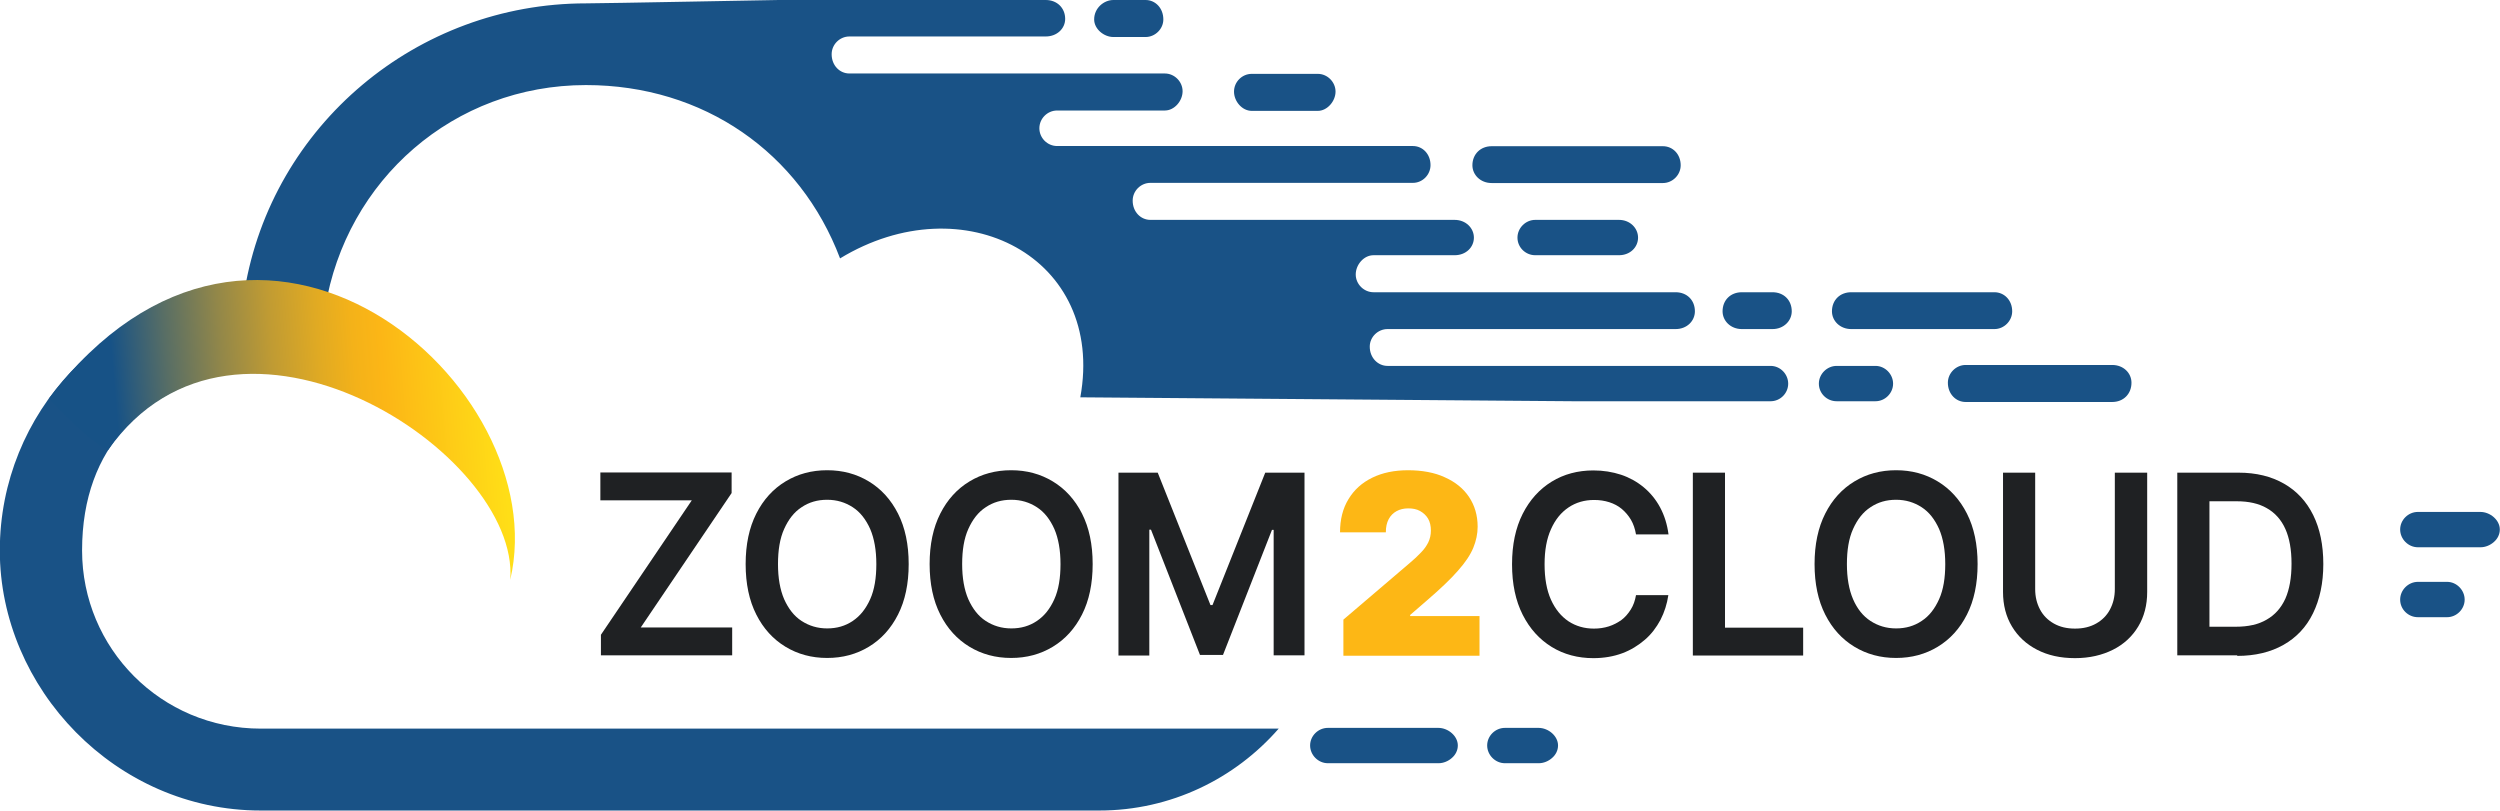 <?xml version="1.0" encoding="UTF-8"?>
<svg id="Layer_2" data-name="Layer 2" xmlns="http://www.w3.org/2000/svg" xmlns:xlink="http://www.w3.org/1999/xlink" viewBox="0 0 133.71 43.35">
  <defs>
    <style>
      .cls-1 {
        fill: #1f2123;
      }

      .cls-2 {
        fill: #195286;
      }

      .cls-3 {
        fill: #fdb715;
      }

      .cls-4 {
        fill: url(#linear-gradient);
      }
    </style>
    <linearGradient id="linear-gradient" x1="-114.45" y1="23.37" x2="-93.65" y2="21.64" gradientTransform="translate(-87.25 45.79) rotate(-180)" gradientUnits="userSpaceOnUse">
      <stop offset=".02" stop-color="#ffde17"/>
      <stop offset=".31" stop-color="#fcb616"/>
      <stop offset=".38" stop-color="#f4b219"/>
      <stop offset=".47" stop-color="#e0aa23"/>
      <stop offset=".59" stop-color="#c09b33"/>
      <stop offset=".72" stop-color="#928749"/>
      <stop offset=".86" stop-color="#586e65"/>
      <stop offset="1" stop-color="#175286"/>
    </linearGradient>
  </defs>
  <g id="Zoom2Cloud">
    <g id="Layer_1-2" data-name="Layer 1-2">
      <g>
        <g>
          <path class="cls-1" d="M32.14,35.05v-1.1l4.86-7.19h-4.89v-1.49h7.02v1.1l-4.86,7.19h4.89v1.49h-7.02Z"/>
          <path class="cls-1" d="M48.6,30.17c0,1.05-.19,1.95-.57,2.7s-.9,1.32-1.56,1.72c-.66.4-1.4.6-2.23.6s-1.57-.2-2.23-.6-1.18-.97-1.56-1.72-.57-1.65-.57-2.7.19-1.95.57-2.7c.38-.75.9-1.32,1.56-1.72s1.4-.6,2.23-.6,1.57.2,2.23.6,1.18.97,1.56,1.72.57,1.65.57,2.7ZM46.87,30.17c0-.74-.11-1.37-.33-1.88-.23-.51-.53-.9-.93-1.16s-.85-.4-1.37-.4-.97.13-1.37.4c-.4.26-.7.65-.93,1.16-.23.51-.33,1.14-.33,1.88s.11,1.37.33,1.88c.23.51.53.9.93,1.16s.85.4,1.37.4.97-.13,1.37-.4.7-.65.93-1.16.33-1.14.33-1.88Z"/>
          <path class="cls-1" d="M58.44,30.17c0,1.05-.19,1.95-.57,2.7s-.9,1.32-1.56,1.72c-.66.4-1.4.6-2.23.6s-1.57-.2-2.23-.6-1.18-.97-1.56-1.72-.57-1.65-.57-2.7.19-1.95.57-2.7c.38-.75.9-1.32,1.56-1.72s1.4-.6,2.23-.6,1.57.2,2.23.6,1.18.97,1.56,1.72.57,1.65.57,2.7ZM56.72,30.17c0-.74-.11-1.37-.33-1.88-.23-.51-.53-.9-.93-1.16s-.85-.4-1.37-.4-.97.13-1.37.4c-.4.26-.7.65-.93,1.16-.23.51-.33,1.14-.33,1.88s.11,1.37.33,1.88c.23.51.53.9.93,1.16s.85.4,1.37.4.97-.13,1.37-.4.7-.65.93-1.16.33-1.14.33-1.88Z"/>
          <path class="cls-1" d="M59.82,25.28h2.1l2.82,7.08h.11l2.82-7.08h2.1v9.77h-1.65v-6.71h-.09l-2.62,6.69h-1.23l-2.62-6.7h-.09v6.73h-1.65v-9.77h0Z"/>
          <path class="cls-3" d="M71.85,35.05v-1.91l3.54-3.02c.24-.2.44-.39.61-.57.17-.17.3-.36.39-.54.09-.19.14-.4.14-.63,0-.25-.05-.47-.15-.64s-.25-.31-.43-.41-.39-.14-.63-.14-.45.05-.63.15-.32.24-.42.43-.15.42-.15.7h-2.45c0-.69.15-1.28.45-1.77.3-.5.72-.88,1.27-1.15s1.19-.4,1.92-.4,1.42.12,1.97.38c.56.25.99.6,1.29,1.05s.46.98.46,1.59c0,.38-.08.75-.23,1.12s-.42.78-.82,1.23c-.39.45-.95.98-1.67,1.6l-.89.77v.06h3.71v2.12h-7.28,0Z"/>
          <path class="cls-1" d="M89.23,28.58h-1.73c-.05-.29-.14-.56-.27-.78s-.3-.42-.49-.58-.42-.28-.67-.36c-.25-.08-.52-.12-.81-.12-.51,0-.97.13-1.37.4-.4.27-.71.65-.94,1.17-.23.51-.34,1.13-.34,1.87s.11,1.38.34,1.89.54.89.94,1.16c.4.26.85.39,1.36.39.28,0,.55-.04.8-.12s.47-.2.67-.34c.2-.15.36-.34.5-.56.14-.22.23-.48.28-.77h1.73c-.07.47-.21.91-.42,1.32-.22.41-.49.77-.84,1.07s-.75.55-1.21.72-.98.26-1.54.26c-.83,0-1.58-.2-2.23-.6-.65-.4-1.17-.97-1.55-1.72s-.57-1.65-.57-2.7.19-1.95.57-2.7c.38-.75.9-1.32,1.55-1.72s1.4-.6,2.23-.6c.53,0,1.02.08,1.48.23.45.15.86.38,1.21.67s.65.65.88,1.08c.23.43.38.91.45,1.45h0Z"/>
          <path class="cls-1" d="M90.54,35.05v-9.77h1.72v8.29h4.18v1.49h-5.9Z"/>
          <path class="cls-1" d="M105.77,30.17c0,1.05-.19,1.95-.57,2.7s-.9,1.32-1.56,1.72-1.4.6-2.23.6-1.57-.2-2.23-.6-1.18-.97-1.56-1.72-.57-1.65-.57-2.7.19-1.95.57-2.7c.38-.75.9-1.32,1.56-1.72s1.4-.6,2.23-.6,1.57.2,2.23.6,1.18.97,1.56,1.72.57,1.65.57,2.7ZM104.04,30.17c0-.74-.11-1.37-.33-1.88-.23-.51-.53-.9-.93-1.16s-.85-.4-1.37-.4-.97.13-1.37.4c-.4.26-.7.65-.93,1.16-.23.51-.33,1.14-.33,1.88s.11,1.37.33,1.88.53.9.93,1.16.85.4,1.37.4.97-.13,1.37-.4c.4-.26.7-.65.93-1.16s.33-1.14.33-1.88Z"/>
          <path class="cls-1" d="M113.12,25.28h1.72v6.38c0,.7-.16,1.32-.48,1.85s-.77.95-1.35,1.24-1.25.45-2.03.45-1.45-.15-2.03-.45-1.02-.71-1.34-1.24c-.32-.53-.48-1.15-.48-1.85v-6.38h1.72v6.23c0,.41.09.77.26,1.09.17.32.42.57.74.75s.69.27,1.13.27.81-.09,1.13-.27.57-.43.74-.75.26-.68.26-1.09v-6.23h0Z"/>
          <path class="cls-1" d="M119.66,35.05h-3.21v-9.77h3.28c.94,0,1.75.2,2.43.59.68.39,1.2.95,1.56,1.68.36.73.54,1.6.54,2.62s-.19,1.89-.55,2.63-.89,1.3-1.58,1.69c-.69.39-1.51.59-2.48.59h0ZM118.17,33.52h1.41c.66,0,1.21-.12,1.65-.38.44-.25.77-.62,1-1.12.22-.5.33-1.12.33-1.87s-.11-1.37-.33-1.86-.55-.86-.99-1.11c-.43-.25-.97-.37-1.61-.37h-1.46v6.71h0Z"/>
        </g>
        <g>
          <path class="cls-2" d="M70.48,3.95h-3.53c-.52,0-.95.43-.95.95s.43,1.03.95,1.03h3.53c.51,0,.95-.52.95-1.03s-.43-.95-.95-.95ZM88.94,7.82h-9.16c-.6,0-1.03.43-1.03,1.02,0,.51.43.95,1.03.95h9.16c.51,0,.95-.43.95-.95,0-.6-.43-1.02-.95-1.02h0ZM61.27,0h-1.72c-.51,0-1.03.43-1.03,1.04,0,.51.52.94,1.03.94h1.72c.51,0,.95-.43.95-.94,0-.61-.43-1.04-.95-1.04ZM86.59,11.76h-4.48c-.51,0-.95.43-.95.95s.43.94.95.94h4.48c.6,0,1.02-.43,1.02-.94s-.43-.95-1.02-.95ZM94.8,15.63h-1.64c-.6,0-1.03.42-1.03,1.02,0,.51.43.95,1.03.95h1.64c.6,0,1.03-.44,1.03-.95,0-.6-.43-1.02-1.03-1.02ZM106.67,15.63h-7.66c-.6,0-1.03.42-1.03,1.02,0,.51.43.95,1.03.95h7.66c.52,0,.95-.44.95-.95,0-.6-.43-1.02-.95-1.02ZM100.31,19.57h-2.08c-.51,0-.95.43-.95.95s.43.94.95.94h2.08c.51,0,.94-.43.94-.94s-.43-.95-.94-.95ZM130.88,31.12h-1.56c-.51,0-.95.43-.95.95s.43.94.95.94h1.56c.51,0,.94-.43.94-.94s-.43-.95-.94-.95h0ZM112.97,19.52h-7.84c-.51,0-.95.43-.95.95,0,.6.43,1.03.95,1.03h7.84c.6,0,1.03-.43,1.03-1.03,0-.52-.43-.95-1.03-.95ZM132.67,27.38h-3.35c-.52,0-.95.43-.95.94s.43.95.95.95h3.35c.26,0,.52-.11.71-.28.2-.17.32-.41.32-.67,0-.51-.52-.94-1.04-.94h0ZM76.94,38.93h-5.92c-.52,0-.95.43-.95.94s.43.95.95.95h5.92c.26,0,.52-.11.71-.28.2-.17.32-.41.32-.67,0-.51-.52-.94-1.04-.94ZM82.3,38.93h-1.81c-.52,0-.95.43-.95.94s.43.95.95.95h1.81c.26,0,.52-.11.71-.28.2-.17.32-.41.32-.67,0-.51-.52-.94-1.04-.94ZM94.71,19.57h-20.5c-.51,0-.95-.43-.95-1.03,0-.52.44-.94.95-.94h15.41c.61,0,1.03-.44,1.03-.95,0-.6-.43-1.02-1.03-1.02h-16.16c-.51,0-.95-.43-.95-.95s.43-1.03.95-1.03h4.34c.61,0,1.03-.43,1.03-.94s-.43-.95-1.03-.95h-16.27c-.52,0-.95-.43-.95-1.03,0-.52.43-.95.95-.95h14.04c.51,0,.94-.43.94-.95,0-.6-.43-1.02-.94-1.02h-19.03c-.52,0-.95-.43-.95-.95s.43-.95.95-.95h5.76c.52,0,.95-.52.95-1.03s-.43-.95-.95-.95h-16.87c-.52,0-.95-.43-.95-1.03,0-.52.43-.95.95-.95h10.5c.61,0,1.04-.43,1.04-.94C56.97.43,56.54,0,55.93,0h-14.29C41.47,0,32.21.18,31.34.18c-9.04,0-16.79,6.52-18.26,15.36-7.31.43-13.09,6.52-13.09,13.9s6.2,13.91,13.95,13.91h44.85c3.84,0,7.27-1.71,9.6-4.38H13.95c-5.34,0-9.56-4.3-9.56-9.53,0-11.33,13.95-11.84,20.57-6.43-1.8-3.61-4.64-5.67-7.57-6.53,1.12-6.87,6.89-11.93,13.95-11.93,6.29,0,11.45,3.61,13.59,9.27,6.6-4.01,14.21-.05,12.85,7.43,0,0,26.06.21,26.33.21h10.59c.52,0,.94-.43.94-.94s-.42-.95-.94-.95Z"/>
          <path class="cls-4" d="M5.78,24.07c6.84-9.73,22.04.15,21.51,6.94,2.44-10.4-13.51-24.35-24.68-9.69.39.39,2.2,2.35,3.17,2.74h0Z"/>
        </g>
      </g>
    </g>
  </g>
</svg>